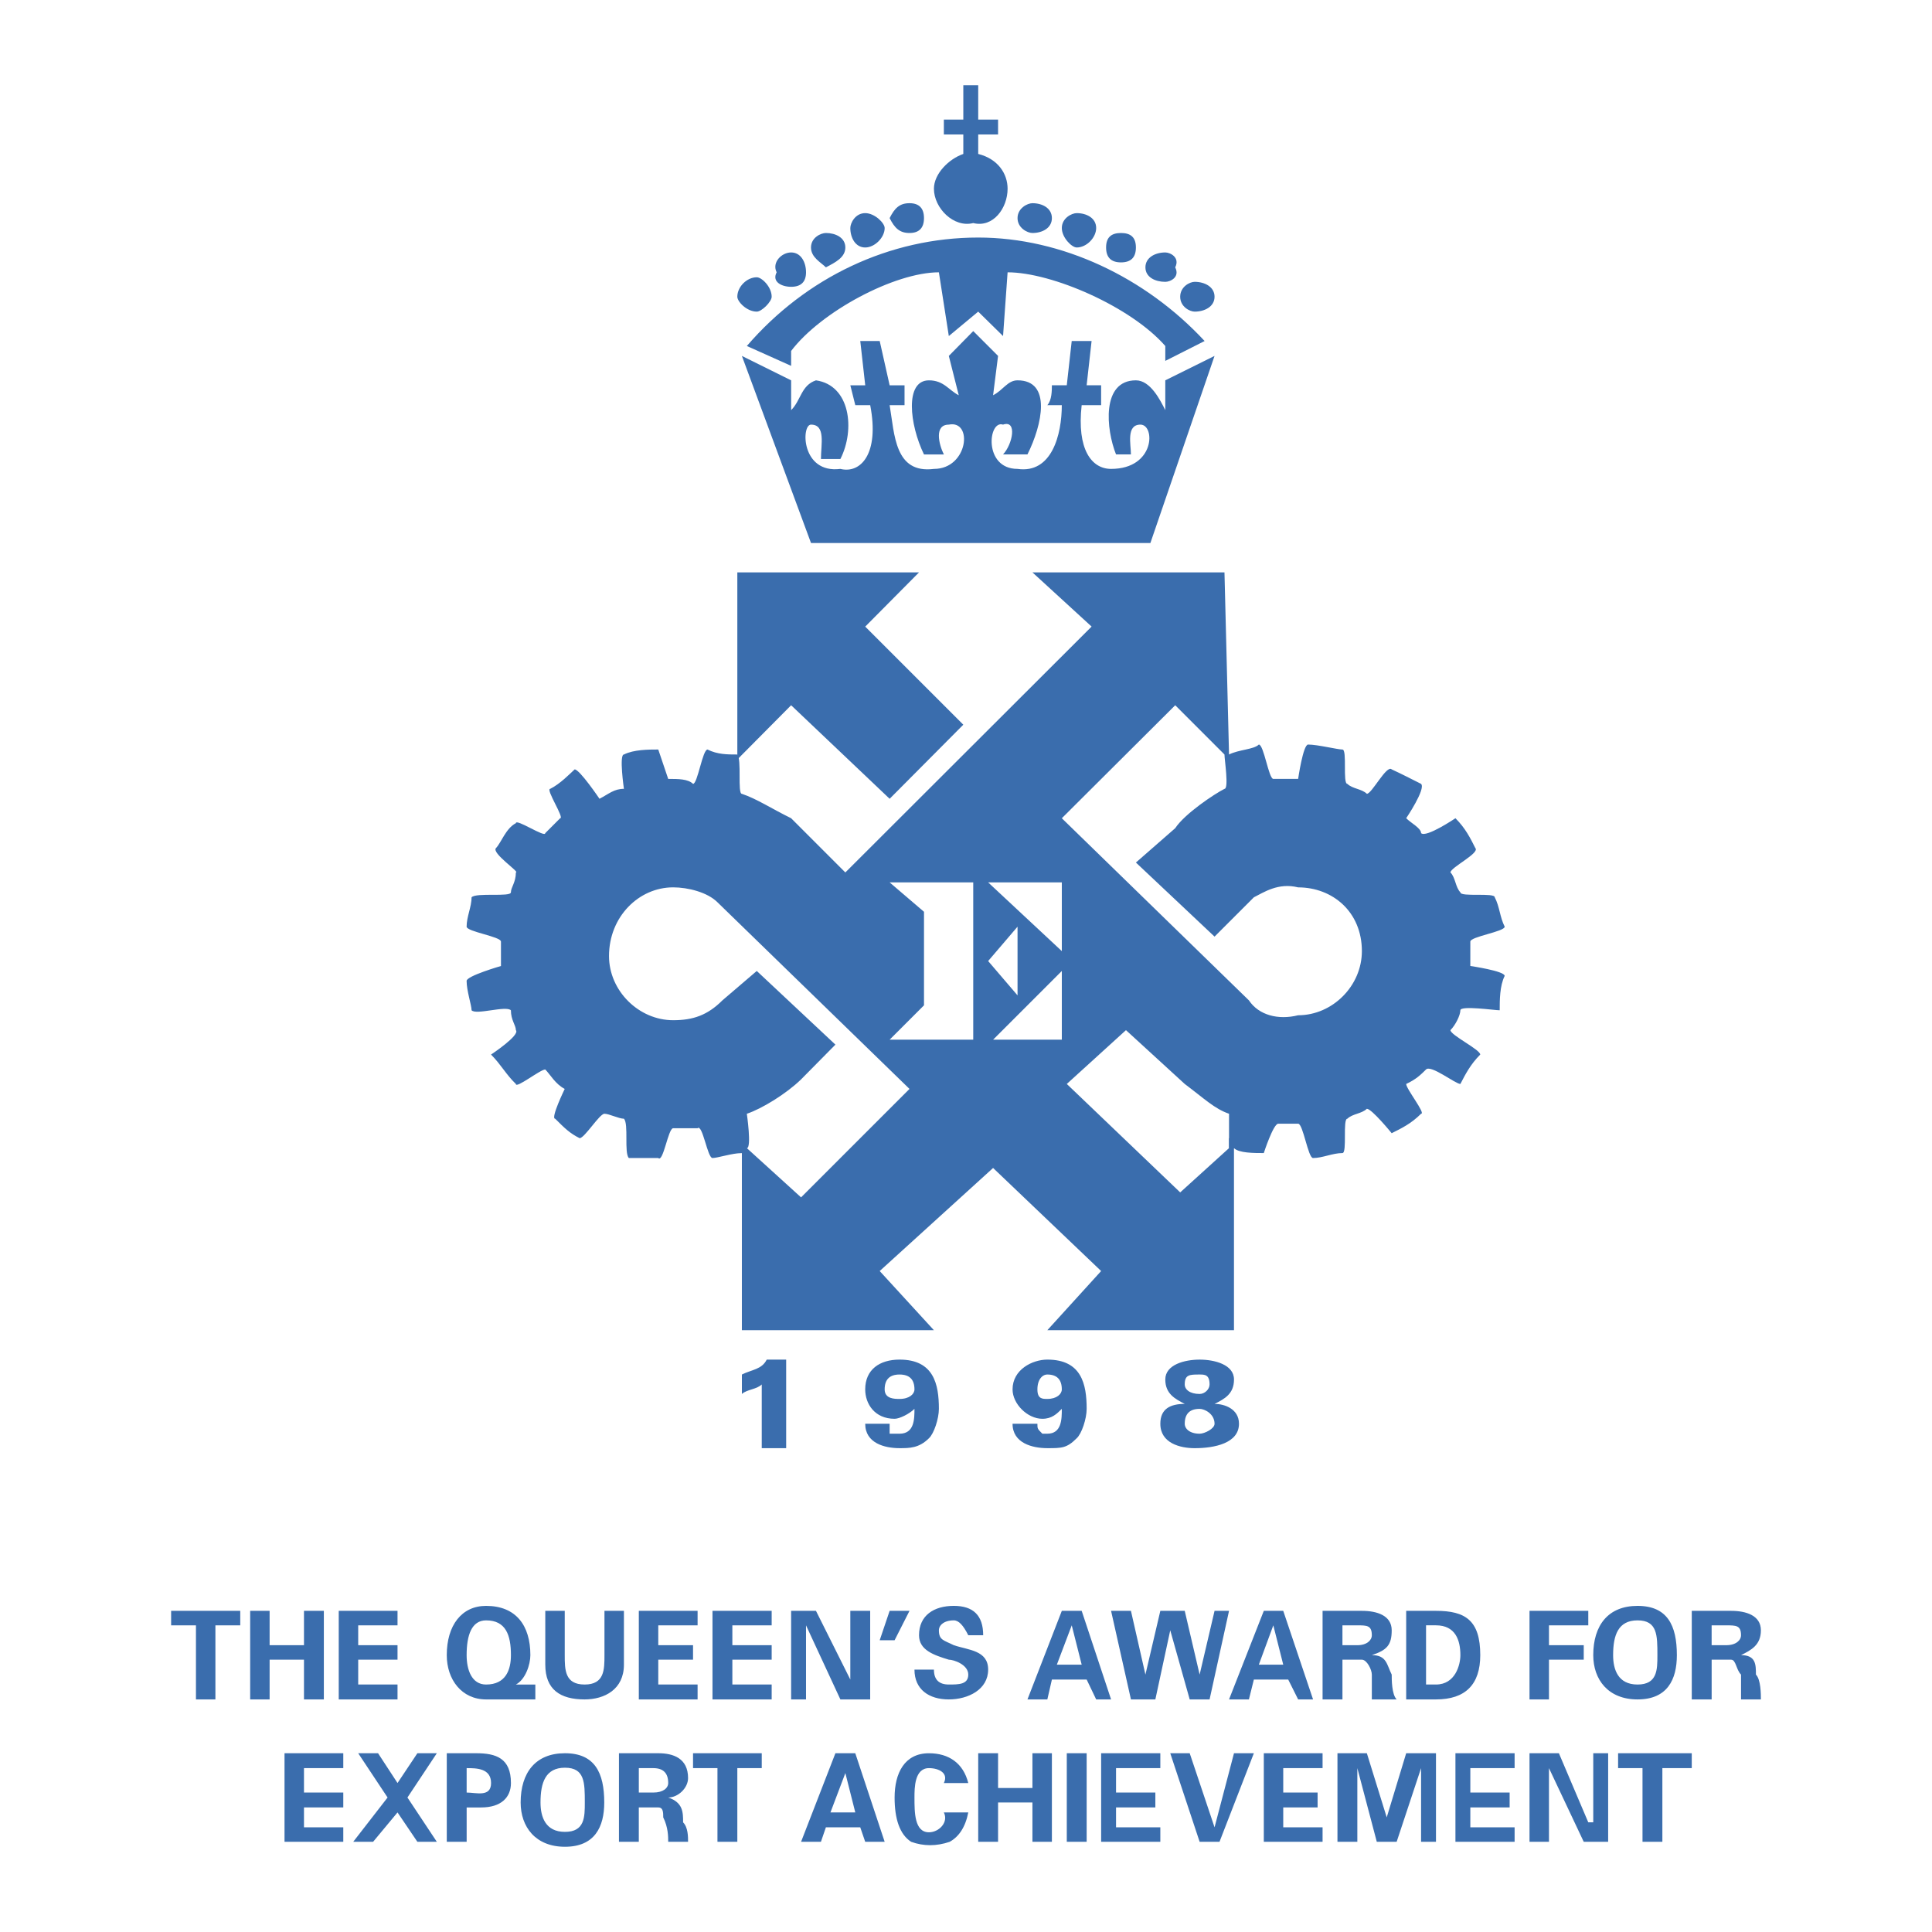 <svg xmlns="http://www.w3.org/2000/svg" width="2500" height="2500" viewBox="0 0 192.756 192.756"><g fill-rule="evenodd" clip-rule="evenodd"><path fill="#fff" d="M0 0h192.756v192.756H0V0z"/><path fill="#3a6dad" d="M96.109 72.304l-7.35 7.391-9.828-9.332-5.368 5.409V57.107h18.128l-5.368 5.41 9.786 9.787zM73.563 29.605c0-.991.95-1.941 1.94-1.941.496 0 1.487.95 1.487 1.941 0 .496-.991 1.486-1.487 1.486-.99.001-1.94-.99-1.94-1.486zM77.486 27.169c-.496-.991.496-1.982 1.445-1.982.991 0 1.486.991 1.486 1.982 0 .95-.495 1.445-1.486 1.445-.95 0-1.941-.495-1.445-1.445zM80.913 24.691c0-.991.991-1.445 1.487-1.445.95 0 1.94.454 1.94 1.445s-.991 1.487-1.94 1.982c-.496-.495-1.487-.99-1.487-1.982zM84.836 22.75c0-.496.495-1.486 1.486-1.486.95 0 1.941.991 1.941 1.486 0 .95-.991 1.941-1.941 1.941-.99 0-1.486-.991-1.486-1.941zM88.759 21.76c.496-.991.991-1.487 1.982-1.487.95 0 1.445.496 1.445 1.487 0 .991-.496 1.486-1.445 1.486-.991 0-1.486-.496-1.982-1.486zM97.596 15.359c1.982.496 2.932 1.982 2.932 3.469 0 1.941-1.445 3.923-3.428 3.427-1.94.496-3.922-1.486-3.922-3.427 0-1.487 1.486-2.973 2.932-3.469v-1.941h-1.941v-1.486h1.941V8.504h1.486v3.428h1.982v1.486h-1.982v1.941zM117.748 29.605c0-.991.949-1.487 1.445-1.487.99 0 1.982.496 1.982 1.487s-.992 1.486-1.982 1.486c-.496.001-1.445-.494-1.445-1.486zM114.279 26.674c0-.991.99-1.487 1.982-1.487.494 0 1.486.496.99 1.487.496.991-.496 1.445-.99 1.445-.991 0-1.982-.454-1.982-1.445zM110.355 24.691c0-.991.496-1.445 1.486-1.445.992 0 1.488.454 1.488 1.445s-.496 1.487-1.488 1.487c-.989 0-1.486-.495-1.486-1.487zM105.938 22.75c0-.991.99-1.486 1.486-1.486.992 0 1.941.496 1.941 1.486 0 .95-.949 1.941-1.941 1.941-.496 0-1.486-.991-1.486-1.941zM101.52 21.76c0-.991.99-1.487 1.486-1.487.99 0 1.941.496 1.941 1.487 0 .991-.951 1.486-1.941 1.486-.496 0-1.486-.496-1.486-1.486zM97.596 23.7c8.342 0 16.684 3.964 22.588 10.324l-3.922 1.982V34.52c-3.428-3.923-11.314-7.351-15.734-7.351l-.453 6.359-2.479-2.437-2.932 2.437-.991-6.359c-4.418 0-11.769 3.923-14.742 7.846v1.487l-4.418-1.982c5.904-6.855 14.246-10.82 23.083-10.82z"/><path d="M114.775 54.175l6.4-18.665-4.914 2.436v2.973c-.496-.991-1.486-2.973-2.932-2.973-3.469 0-2.975 4.914-1.982 7.392h1.486c0-.991-.496-2.974.949-2.974 1.486 0 1.486 4.418-2.932 4.418-1.941 0-3.428-1.941-2.932-6.359h1.941v-1.982h-1.445l.494-4.418h-1.982l-.494 4.418h-1.486c0 .496 0 1.486-.455 1.982h1.445c0 2.932-.99 6.854-4.418 6.359-3.428 0-2.932-4.914-1.445-4.418 1.445-.495.949 1.982 0 2.974h2.436c1.486-2.974 2.438-7.392-.99-7.392-.992 0-1.445.991-2.438 1.487l.496-3.923-2.477-2.477-2.436 2.478.991 3.923c-.991-.496-1.487-1.487-2.973-1.487-2.437 0-1.941 4.418-.496 7.392h1.982c-.495-.991-.991-2.974.496-2.974 2.436-.495 1.941 4.418-1.486 4.418-3.923.496-3.923-3.427-4.418-6.359h1.486v-1.982H88.76l-.991-4.418h-1.94l.495 4.418h-1.486l.495 1.982h1.487c.95 4.914-.991 6.854-2.973 6.359-3.923.496-3.923-4.418-2.932-4.418 1.487 0 .991 1.982.991 3.428h1.941c1.486-2.932.991-7.351-2.437-7.846-1.486.496-1.486 1.982-2.478 2.973v-2.973l-4.914-2.436 6.896 18.665h33.861v-.001zM146.695 93.942c0-.496 3.428-.991 3.428-1.487-.496-.991-.496-1.982-.992-2.932 0-.496-3.428 0-3.428-.496-.494-.496-.494-1.487-.99-1.982 0-.496 2.973-1.941 2.479-2.437-.496-.991-.992-1.982-1.982-2.974 0 0-2.932 1.982-3.428 1.487 0-.496-.992-.991-1.486-1.487 0 0 1.982-2.932 1.486-3.427-.992-.496-1.941-.991-2.932-1.445-.496-.496-1.982 2.436-2.479 2.436-.496-.496-1.445-.496-1.941-.991-.494 0 0-3.427-.494-3.427-.496 0-2.479-.496-3.428-.496-.496 0-.992 3.427-.992 3.427h-2.477c-.455 0-.949-3.427-1.445-3.427-.496.496-1.982.496-2.973.991l-.455-18.169h-19.16l5.904 5.409-24.57 24.531-5.409-5.41c-1.941-.949-3.428-1.94-4.914-2.436-.454 0 0-3.427-.454-3.923-.991 0-1.982 0-2.973-.496-.496 0-.991 3.427-1.445 3.427-.496-.496-1.487-.496-2.478-.496l-.991-2.932c-.95 0-2.437 0-3.427.496-.496 0 0 3.427 0 3.427-.991 0-1.487.496-2.437.991 0 0-1.982-2.932-2.478-2.932-.496.454-1.445 1.445-2.437 1.94-.496 0 1.445 2.932.991 2.932l-1.487 1.487c0 .495-2.932-1.487-2.932-.991-.991.495-1.487 1.982-1.982 2.478-.496.495 2.437 2.437 1.982 2.437 0 .991-.496 1.486-.496 1.982s-3.469 0-3.923.496c0 .95-.496 1.94-.496 2.932 0 .496 3.427.991 3.427 1.487v2.436s-3.427.991-3.427 1.486c0 .992.496 2.437.496 2.933.454.495 3.427-.496 3.923 0 0 .991.496 1.486.496 1.981.454.496-2.478 2.437-2.478 2.437.991.991 1.487 1.982 2.478 2.933 0 .495 2.436-1.445 2.932-1.445.496.495.991 1.445 1.941 1.94 0 0-1.445 2.974-.95 2.974.95.949 1.445 1.444 2.436 1.94.496 0 1.982-2.437 2.478-2.437.455 0 1.445.496 1.941.496.495.495 0 3.427.495 3.922h2.932c.496.496.991-2.973 1.487-2.973h2.436c.496-.454.991 2.973 1.487 2.973.495 0 1.982-.495 2.932-.495v17.674h19.161l-5.41-5.905 11.314-10.282 10.779 10.282-5.369 5.905h18.623v-18.169c.496.495 1.982.495 2.975.495 0 0 .949-2.932 1.445-2.932h1.98c.496 0 .992 3.427 1.488 3.427.949 0 1.939-.495 2.932-.495.494 0 0-3.427.494-3.427.496-.496 1.445-.496 1.941-.992.496 0 2.479 2.437 2.479 2.437.99-.495 1.939-.949 2.932-1.94.496 0-1.486-2.478-1.486-2.973.99-.455 1.486-.95 1.982-1.445.494-.496 2.932 1.445 3.426 1.445.496-.95.992-1.941 1.982-2.933 0-.495-2.973-1.94-2.973-2.437.496-.495.99-1.486.99-1.981 0-.496 3.428 0 3.924 0 0-.991 0-2.437.496-3.428 0-.495-3.428-.991-3.428-.991.002-.991.002-1.94.002-2.436zm-66.773 25.52l-5.41-4.914c.496 0 0-3.428 0-3.428 1.487-.496 3.923-1.982 5.41-3.428l3.427-3.469-7.846-7.35-3.427 2.932c-1.486 1.486-2.932 1.982-4.914 1.982-3.428 0-6.401-2.932-6.401-6.401 0-3.923 2.973-6.855 6.401-6.855 1.486 0 3.427.496 4.418 1.487l19.161 18.624-10.819 10.82zM97.1 103.729h-8.34l3.427-3.428v-9.332l-3.427-2.932h8.34v15.692zm1.488-7.846l2.932-3.428v6.854l-2.932-3.426zm7.35 7.846h-6.855l6.855-6.854v6.854zm0-8.837l-7.35-6.855h7.35v6.855zm.496 13.255l5.904-5.369 5.863 5.369c1.982 1.486 2.975 2.477 4.42 2.973v3.428l-4.873 4.418-11.314-10.819zm23.082-6.855c-1.98.496-3.922 0-4.912-1.486l-18.666-18.17 11.314-11.273 4.914 4.914c0 .496.455 3.427 0 3.427-.99.496-3.965 2.478-4.914 3.923l-3.922 3.428 7.846 7.392 3.922-3.923c.992-.496 2.438-1.487 4.418-.991 3.428 0 6.359 2.437 6.359 6.359 0 3.468-2.932 6.4-6.359 6.4z" fill="#3a6dad"/><path fill="#3a6dad" d="M73.563 115.043v-.991h.95v.991h-.95zM122.621 114.548v-.991h.99v.991h-.99zM78.436 135.649v8.836H76v-6.359c-.496.496-1.487.496-1.982.95v-1.94c.991-.496 1.982-.496 2.478-1.486h1.94v-.001zM88.759 142.05v.991h.991c1.486 0 1.486-1.487 1.486-2.479-.496.496-1.486.991-1.982.991-1.982 0-2.932-1.486-2.932-2.932 0-1.982 1.445-2.973 3.428-2.973 3.427 0 3.923 2.477 3.923 4.913 0 .991-.496 2.479-.991 2.933-.991.99-1.941.99-2.932.99-1.487 0-3.428-.495-3.428-2.436h2.437v.002zm.991-4.914c-.991 0-1.487.495-1.487 1.486 0 .95.991.95 1.487.95.991 0 1.486-.496 1.486-.95.001-.991-.495-1.486-1.486-1.486zM103.502 142.05c0 .495 0 .495.494.991h.496c1.445 0 1.445-1.487 1.445-2.479-.496.496-.99.991-1.941.991-1.486 0-2.973-1.486-2.973-2.932 0-1.982 1.982-2.973 3.469-2.973 3.428 0 3.924 2.477 3.924 4.913 0 .991-.496 2.479-.992 2.933-.99.99-1.486.99-2.932.99-1.486 0-3.469-.495-3.469-2.436h2.479v.002zm.99-4.914c-.496 0-.99.495-.99 1.486 0 .95.494.95.99.95.949 0 1.445-.496 1.445-.95.001-.991-.496-1.486-1.445-1.486zM118.201 140.067c-.949-.495-1.939-.991-1.939-2.437 0-1.486 1.939-1.981 3.426-1.981 1.488 0 3.428.495 3.428 1.981 0 1.445-.949 1.941-1.939 2.437.99 0 2.436.495 2.436 1.982 0 1.94-2.436 2.436-4.418 2.436-1.445 0-3.428-.495-3.428-2.436-.001-1.487.989-1.982 2.434-1.982zm2.975 1.983c0-.991-.992-1.487-1.488-1.487-.99 0-1.486.496-1.486 1.487 0 .495.496.991 1.486.991.496 0 1.488-.496 1.488-.991zm-2.975-3.924c0 .496.496.95 1.486.95.496 0 .992-.454.992-.95 0-.99-.496-.99-.992-.99-.99 0-1.486 0-1.486.99zM17.073 160.714h6.896v1.446h-2.478v7.392H19.55v-7.392h-2.477v-1.446zM24.959 169.552v-8.838H26.9v3.428h3.428v-3.428h1.982v8.838h-1.982v-3.965H26.9v3.965h-1.941zM33.796 160.714h5.865v1.446h-3.923v1.982h3.923v1.445h-3.923v2.478h3.923v1.487h-5.865v-8.838zM53.411 169.552h-3.923-.496-.495c-2.437 0-3.923-1.982-3.923-4.419 0-2.973 1.486-4.914 3.923-4.914 2.973 0 4.418 1.941 4.418 4.914 0 .95-.495 2.437-1.445 2.933h1.941v1.486zm-2.436-4.419c0-1.982-.496-3.469-2.478-3.469-1.445 0-1.941 1.486-1.941 3.469 0 1.445.496 2.933 1.941 2.933 1.982-.001 2.478-1.488 2.478-2.933zM62.249 160.714v5.369c0 2.478-1.941 3.469-3.923 3.469-2.437 0-3.923-.991-3.923-3.469v-5.369h1.941v4.419c0 1.445 0 2.933 1.982 2.933 1.981 0 1.981-1.487 1.981-2.933v-4.419h1.942zM63.735 160.714h5.864v1.446h-3.923v1.982h3.469v1.445h-3.469v2.478h3.923v1.487h-5.864v-8.838zM71.085 160.714h5.905v1.446h-3.923v1.982h3.923v1.445h-3.923v2.478h3.923v1.487h-5.905v-8.838zM83.845 169.552l-3.428-7.392v7.392h-1.486v-8.838h2.478l3.427 6.855v-6.855h1.982v8.838h-2.973zM88.759 160.714h1.982l-1.486 2.932h-1.487l.991-2.932zM96.605 163.15c-.496-.99-.95-1.486-1.445-1.486-.991 0-1.486.496-1.486.991 0 .991.495.991 1.486 1.486 1.445.496 3.428.496 3.428 2.437 0 1.982-1.983 2.974-3.924 2.974-1.982 0-3.427-.991-3.427-2.974h1.941c0 .991.496 1.487 1.486 1.487.991 0 1.941 0 1.941-.992 0-.99-1.445-1.486-1.941-1.486-1.486-.454-2.973-.949-2.973-2.437 0-1.981 1.487-2.932 3.469-2.932 1.94 0 2.932.95 2.932 2.932h-1.487zM102.51 169.552l3.428-8.838h1.982l2.932 8.838h-1.486l-.949-1.982h-3.469l-.455 1.982h-1.983zm5.41-3.469l-.992-3.923-1.486 3.923h2.478zM115.766 160.714h2.435l1.487 6.359 1.488-6.359h1.445l-1.941 8.838h-1.983l-1.941-6.897-1.486 6.897h-2.436l-1.982-8.838h1.982l1.445 6.359 1.487-6.359zM122.621 169.552l3.469-8.838h1.939l2.975 8.838h-1.488l-.99-1.982h-3.428l-.494 1.982h-1.983zm5.408-3.469l-.99-3.923-1.445 3.923h2.435zM133.936 169.552h-1.982v-8.838h3.922c1.488 0 2.975.455 2.975 1.941s-.496 1.982-1.982 2.478c1.486 0 1.486.95 1.982 1.94 0 .496 0 1.982.494 2.479h-2.477v-2.479c0-.495-.496-1.486-.992-1.486h-1.939v3.965h-.001zm0-5.41h1.486c.949 0 1.445-.495 1.445-.991 0-.99-.496-.99-1.445-.99h-1.486v1.981zM140.295 160.714h2.973c2.932 0 4.418.95 4.418 4.419 0 2.933-1.486 4.419-4.418 4.419h-2.973v-8.838zm1.982 7.351h.99c1.941 0 2.436-1.982 2.436-2.933 0-1.486-.494-2.973-2.436-2.973h-.99v5.906zM152.6 169.552v-8.838h5.863v1.446h-3.922v1.982h3.469v1.445h-3.469v3.965H152.6zM158.959 165.133c0-2.973 1.486-4.914 4.418-4.914 2.975 0 3.924 1.941 3.924 4.914 0 2.437-.949 4.419-3.924 4.419-2.932 0-4.418-1.983-4.418-4.419zm1.982 0c0 1.445.496 2.933 2.436 2.933 1.982 0 1.982-1.487 1.982-2.933 0-1.982 0-3.469-1.982-3.469-1.939 0-2.436 1.486-2.436 3.469zM51.945 179.834c0-2.974 1.487-4.914 4.418-4.914 2.973 0 3.923 1.94 3.923 4.914 0 2.436-.95 4.418-3.923 4.418-2.931 0-4.418-1.982-4.418-4.418zm1.982 0c0 1.445.496 2.932 2.437 2.932 1.982 0 1.982-1.486 1.982-2.932 0-1.982 0-3.469-1.982-3.469-1.941 0-2.437 1.487-2.437 3.469zM170.77 169.552h-1.982v-8.838h3.924c1.486 0 2.973.455 2.973 1.941s-.99 1.982-1.982 2.478c1.486 0 1.486.95 1.486 1.94.496.496.496 1.982.496 2.479h-1.982v-2.479c-.496-.495-.496-1.486-.99-1.486h-1.941v3.965h-.002zm0-5.41h1.445c.99 0 1.486-.495 1.486-.991 0-.99-.496-.99-1.486-.99h-1.445v1.981zM28.387 174.92h5.863v1.486h-3.922v2.437h3.922v1.486h-3.922v1.983h3.922v1.445h-5.863v-8.837zM37.224 183.757h-1.982l3.427-4.419-2.931-4.418h1.981l1.942 2.973 1.982-2.973h1.94l-2.932 4.418 2.932 4.419h-1.94l-1.982-2.932-2.437 2.932zM44.575 183.757v-8.837h2.932c1.982 0 3.469.495 3.469 2.973 0 1.445-.991 2.437-2.973 2.437h-1.445v3.428h-1.983v-.001zm1.982-4.914c.95 0 2.436.495 2.436-.95 0-1.486-1.486-1.486-2.436-1.486v2.436zM63.735 183.757h-1.982v-8.837h3.923c1.487 0 2.973.495 2.973 2.478 0 .991-.991 1.94-1.982 1.94 1.486.496 1.486 1.487 1.486 2.478.496.496.496 1.445.496 1.941h-1.982c0-.496 0-1.445-.496-2.437 0-.495 0-.991-.496-.991h-1.941v3.428h.001zm0-4.914h1.445c.991 0 1.487-.454 1.487-.95 0-.991-.496-1.486-1.487-1.486h-1.445v2.436zM69.145 174.92H76v1.486h-2.437v7.351h-1.982v-7.351h-2.436v-1.486zM79.922 183.757l3.427-8.837h1.982l2.932 8.837h-1.941l-.495-1.445H82.4l-.496 1.445h-1.982zm5.41-2.932l-.991-3.924-1.486 3.924h2.477zM94.168 177.893c.496-.991-.495-1.486-1.486-1.486-1.445 0-1.445 1.982-1.445 2.932 0 1.487 0 3.469 1.445 3.469.991 0 1.982-.991 1.486-1.981h2.437c-.289 1.486-.95 2.436-1.858 2.932-1.31.445-2.591.45-3.84 0-1.156-.743-1.652-2.312-1.652-4.419 0-2.437.991-4.418 3.427-4.418 1.982 0 3.427.991 3.923 2.973h-2.437v-.002zM97.596 183.757v-8.837h1.982v3.469h3.428v-3.469h1.941v8.837h-1.941v-3.923h-3.428v3.923h-1.982zM106.434 183.757v-8.837h1.982v8.837h-1.982zM109.861 174.92h5.905v1.486h-4.418v2.437h3.922v1.486h-3.922v1.983h4.418v1.445h-5.905v-8.837zM116.756 174.92h1.941l2.479 7.392 1.939-7.392h1.983l-3.428 8.837h-1.982l-2.932-8.837zM126.09 174.92h5.863v1.486h-3.924v2.437h3.428v1.486h-3.428v1.983h3.924v1.445h-5.863v-8.837zM139.344 183.757h-1.981l-1.941-7.351v7.351h-1.983v-8.837h2.932l1.983 6.4 1.941-6.4h2.973v8.837h-1.487v-7.351l-2.437 7.351zM145.209 174.92h5.904v1.486h-4.418v2.437h3.922v1.486h-3.922v1.983h4.418v1.445h-5.904v-8.837zM158.01 183.757l-3.469-7.351v7.351H152.6v-8.837h2.931l2.932 6.895h.496v-6.895h1.486v8.837h-2.435zM161.438 174.92h7.349v1.486h-2.932v7.351h-1.982v-7.351h-2.435v-1.486z"/></g></svg>